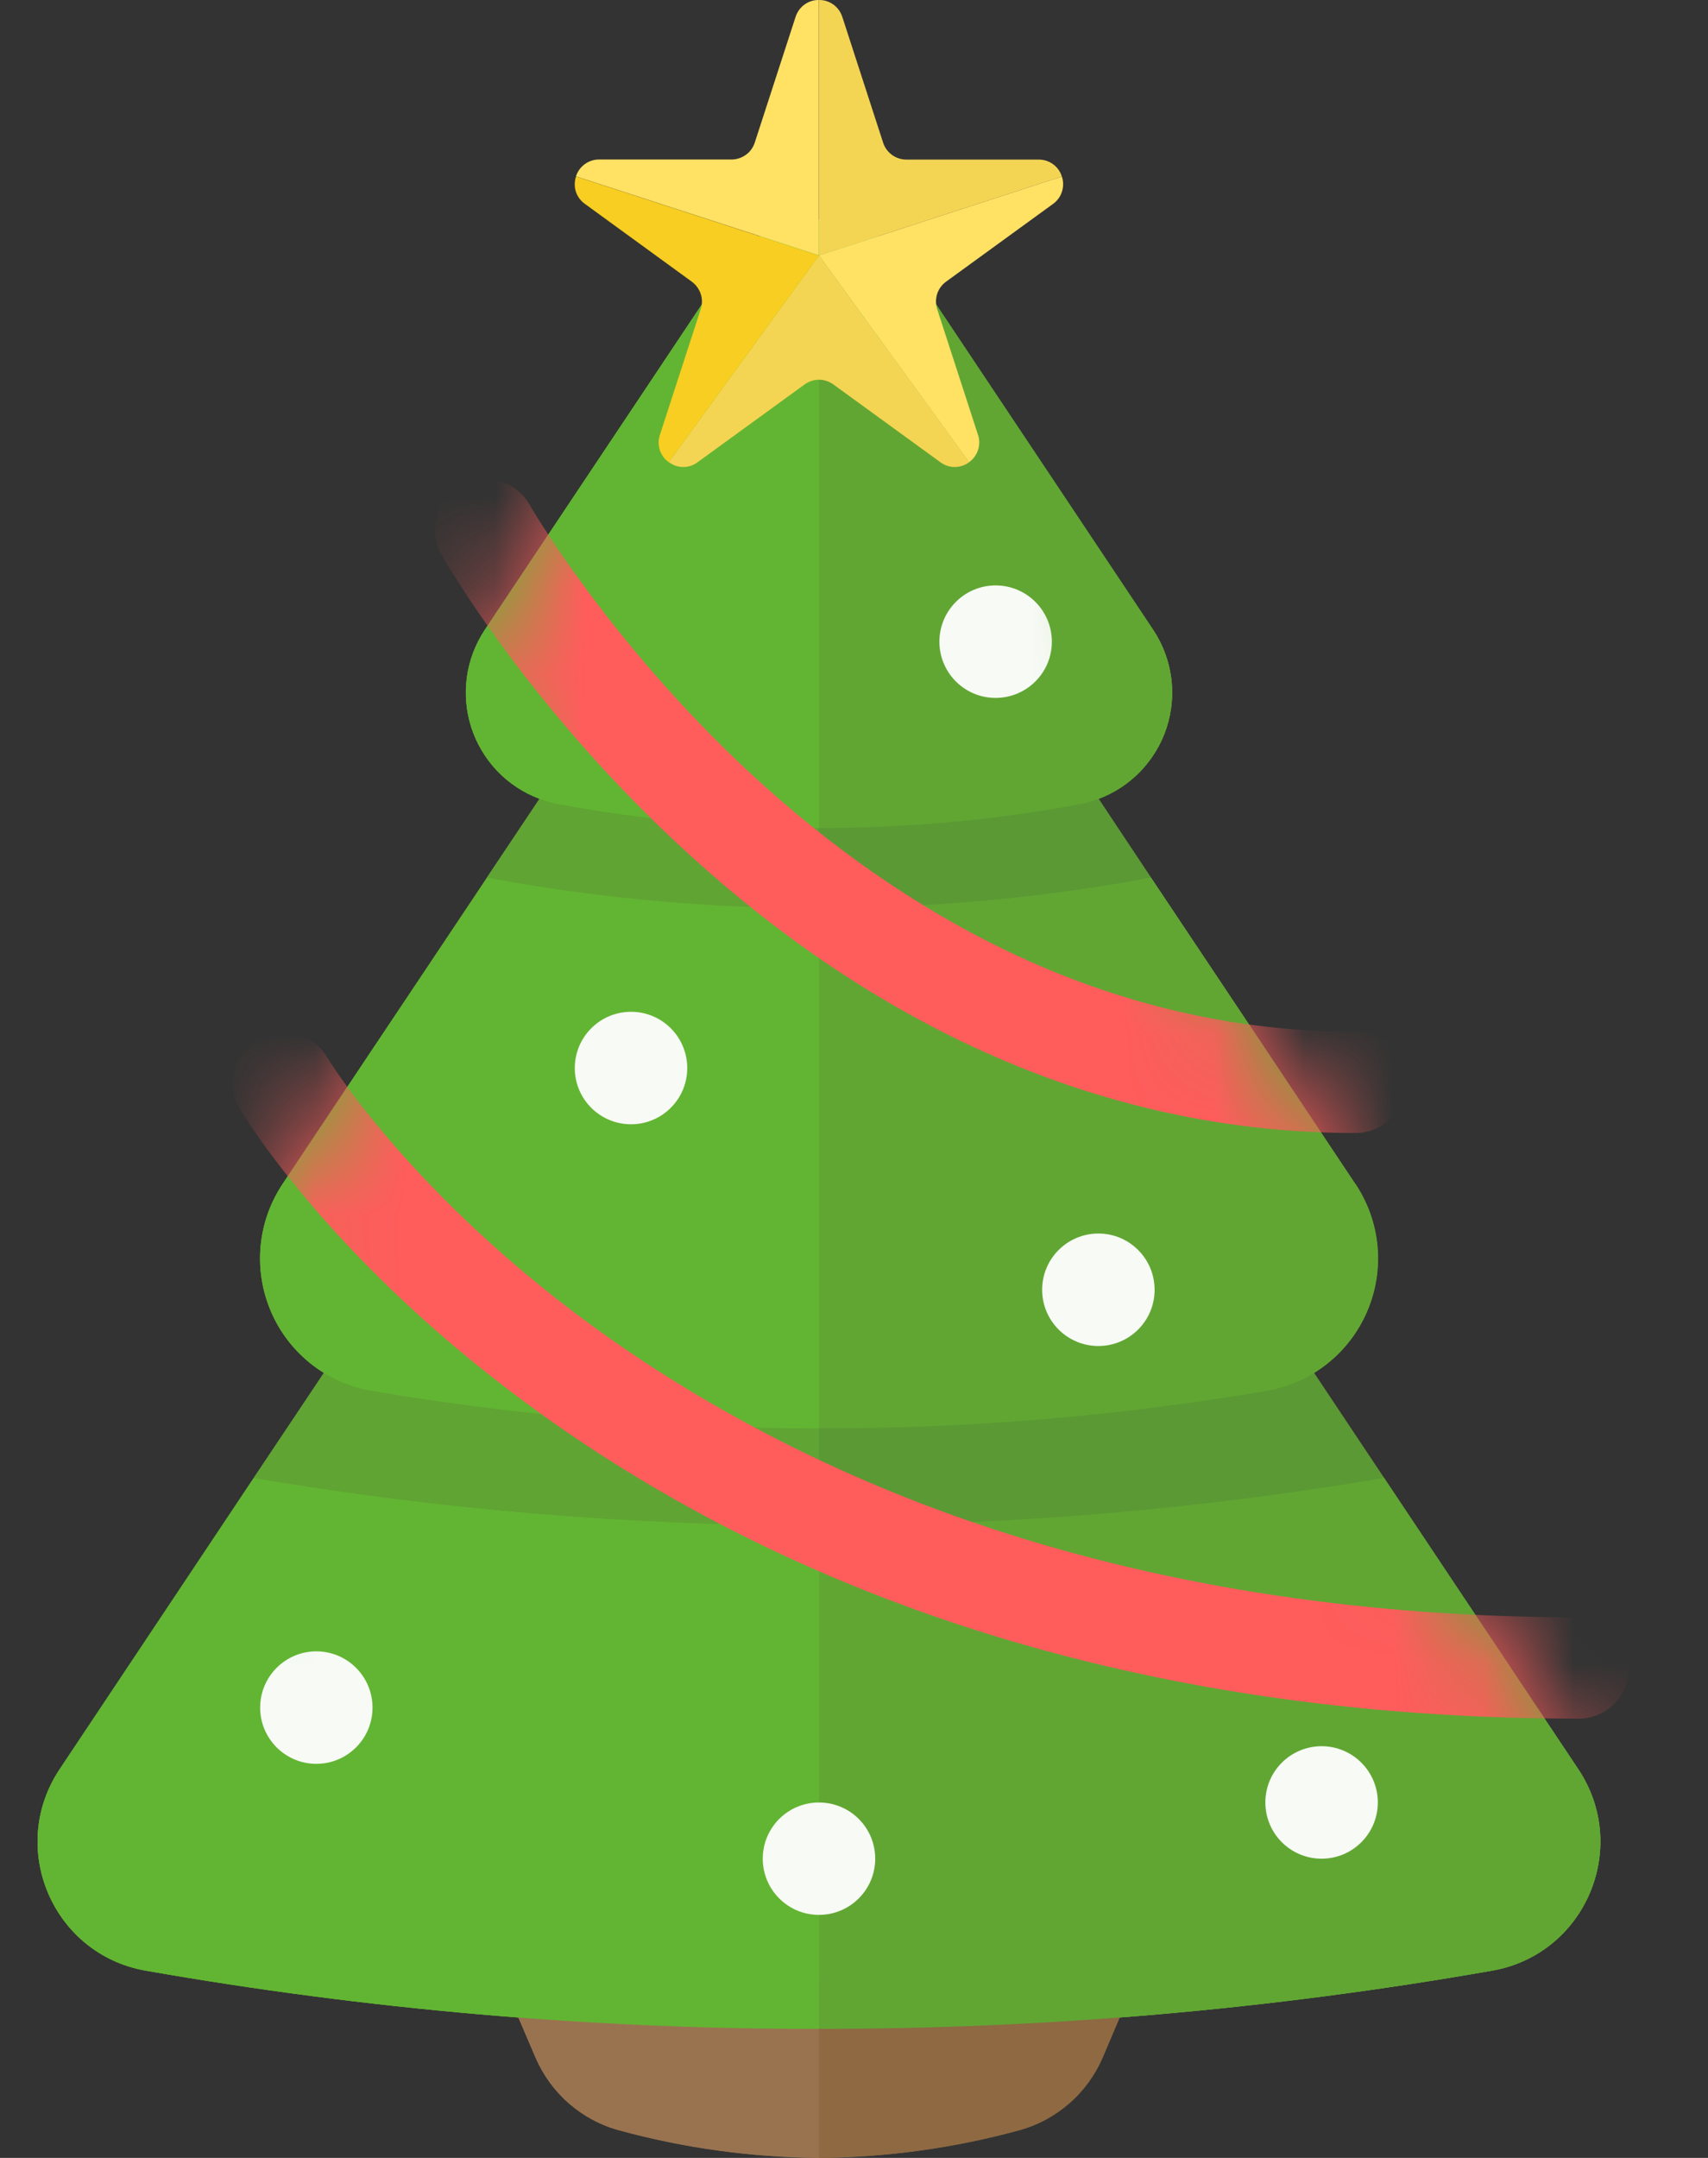 <svg width="19" height="24" viewBox="0 0 19 24" fill="none" xmlns="http://www.w3.org/2000/svg">
<rect x="0" y="0" width="19" height="24" fill="#333333" stroke="none"/>
<g clip-path="url(#clip0_2_397)">
<path d="M17.558 19.678L15.396 16.437L14.617 15.269C14.788 15.164 14.936 15.024 15.052 14.86C15.168 14.696 15.25 14.511 15.292 14.314C15.335 14.118 15.338 13.915 15.3 13.717C15.263 13.52 15.186 13.332 15.075 13.165L14.1 11.703L13 10.055L12.803 9.76L12.22 8.884C12.398 8.817 12.559 8.712 12.69 8.574C12.821 8.437 12.92 8.272 12.978 8.091C13.037 7.91 13.054 7.719 13.028 7.531C13.002 7.343 12.934 7.163 12.829 7.005L11.705 5.319L10.16 3.004C10.045 2.831 9.889 2.69 9.706 2.592C9.523 2.494 9.319 2.443 9.111 2.443C8.904 2.443 8.7 2.494 8.517 2.592C8.334 2.69 8.178 2.831 8.063 3.004L6.518 5.319L5.394 7.005C5.289 7.163 5.221 7.343 5.195 7.531C5.169 7.719 5.186 7.91 5.244 8.091C5.303 8.272 5.401 8.437 5.533 8.574C5.664 8.712 5.825 8.817 6.002 8.884L5.417 9.76L5.22 10.055L4.121 11.703L3.146 13.165C3.035 13.332 2.958 13.52 2.92 13.717C2.883 13.915 2.886 14.118 2.929 14.314C2.971 14.511 3.053 14.697 3.169 14.861C3.285 15.025 3.433 15.164 3.604 15.27L2.823 16.437L0.663 19.678C0.082 20.55 0.586 21.735 1.62 21.917C4.094 22.351 6.6 22.567 9.111 22.565C11.622 22.567 14.128 22.351 16.601 21.917C17.633 21.735 18.139 20.55 17.558 19.678Z" fill="#61A633"/>
<path d="M17.558 19.678L15.396 16.437H15.394C13.318 16.79 11.216 16.966 9.111 16.964C7.006 16.966 4.904 16.79 2.828 16.437H2.823L0.663 19.678C0.082 20.551 0.586 21.735 1.62 21.917C4.094 22.351 6.6 22.567 9.111 22.565C11.622 22.567 14.128 22.351 16.601 21.917C17.633 21.735 18.139 20.551 17.558 19.678Z" fill="#61A633"/>
<path d="M12.22 8.884C12.15 8.91 12.077 8.931 12.003 8.944C11.525 9.033 11.035 9.1 10.533 9.145C10.068 9.186 9.594 9.207 9.112 9.208C8.63 9.208 8.156 9.187 7.69 9.145C7.189 9.1 6.699 9.034 6.22 8.944C6.146 8.931 6.074 8.91 6.003 8.884L5.417 9.76C5.43 9.763 5.442 9.766 5.454 9.768C5.996 9.869 6.55 9.947 7.115 10.003C7.767 10.068 8.431 10.1 9.108 10.101C9.784 10.101 10.448 10.069 11.1 10.003C11.665 9.948 12.218 9.869 12.761 9.768C12.774 9.766 12.786 9.763 12.798 9.76L12.22 8.884Z" fill="#5B9934"/>
<path d="M12.827 7.005L11.703 5.32L10.158 3.004C10.043 2.832 9.887 2.69 9.704 2.592C9.521 2.495 9.317 2.443 9.11 2.443C8.903 2.443 8.698 2.495 8.515 2.592C8.333 2.69 8.177 2.832 8.062 3.004L6.517 5.32L5.393 7.005C5.288 7.163 5.219 7.343 5.193 7.531C5.168 7.719 5.184 7.911 5.243 8.092C5.301 8.272 5.4 8.437 5.531 8.575C5.662 8.712 5.823 8.818 6.001 8.884C6.072 8.911 6.144 8.931 6.218 8.945C6.696 9.034 7.186 9.101 7.688 9.145C8.154 9.186 8.628 9.208 9.11 9.209C9.592 9.209 10.066 9.188 10.532 9.146C11.033 9.102 11.523 9.035 12.002 8.946C12.076 8.932 12.148 8.912 12.219 8.886C12.397 8.819 12.558 8.713 12.689 8.576C12.82 8.438 12.919 8.273 12.978 8.092C13.036 7.911 13.053 7.72 13.027 7.531C13.001 7.343 12.932 7.163 12.827 7.005Z" fill="#61A633"/>
<path d="M14.616 15.269C14.452 15.37 14.27 15.438 14.081 15.47C12.438 15.748 10.775 15.888 9.11 15.886C7.444 15.888 5.781 15.748 4.139 15.47C3.949 15.438 3.767 15.37 3.603 15.269L2.823 16.437H2.825C4.901 16.789 7.003 16.965 9.108 16.963C11.214 16.965 13.316 16.789 15.391 16.437H15.393L14.616 15.269Z" fill="#5B9934"/>
<path d="M15.074 13.165L14.1 11.703L13 10.055L12.803 9.76C12.79 9.763 12.778 9.766 12.766 9.768C12.224 9.869 11.671 9.947 11.105 10.003C10.453 10.068 9.789 10.1 9.113 10.101C8.436 10.101 7.772 10.069 7.12 10.003C6.555 9.948 6.002 9.869 5.459 9.768C5.447 9.766 5.434 9.763 5.422 9.76L5.225 10.055L4.121 11.703L3.146 13.165C3.007 13.372 2.922 13.611 2.899 13.86C2.876 14.108 2.916 14.358 3.015 14.588C3.113 14.817 3.268 15.018 3.464 15.172C3.661 15.326 3.893 15.428 4.139 15.47C5.781 15.748 7.444 15.888 9.11 15.886C10.775 15.888 12.438 15.748 14.08 15.47C14.326 15.429 14.559 15.326 14.755 15.172C14.952 15.018 15.106 14.817 15.205 14.588C15.304 14.358 15.344 14.108 15.321 13.859C15.298 13.611 15.213 13.372 15.074 13.165L15.074 13.165Z" fill="#61A633"/>
<path d="M9.11 22.017H5.586L5.957 22.884C6.042 23.081 6.17 23.257 6.332 23.397C6.495 23.538 6.687 23.64 6.894 23.695C7.617 23.892 8.363 23.994 9.112 24C9.861 23.994 10.607 23.892 11.329 23.695C11.537 23.64 11.729 23.538 11.891 23.397C12.054 23.257 12.182 23.081 12.267 22.884L12.634 22.017H9.11Z" fill="#8E6942"/>
<path d="M5.586 22.017L5.957 22.884C6.042 23.081 6.17 23.257 6.332 23.397C6.495 23.538 6.687 23.64 6.894 23.695C7.617 23.892 8.363 23.994 9.112 24V22.017H5.586Z" fill="#997350"/>
<path d="M12.634 22.017H9.11V24C9.86 23.994 10.605 23.891 11.328 23.695C11.535 23.639 11.727 23.537 11.89 23.397C12.052 23.256 12.18 23.081 12.265 22.884L12.634 22.017Z" fill="#8E6942"/>
<path d="M17.558 19.678L15.396 16.437H15.394C13.318 16.79 11.216 16.966 9.111 16.964V22.564C11.622 22.567 14.128 22.35 16.602 21.916C17.633 21.735 18.139 20.551 17.558 19.678Z" fill="#61A633"/>
<path d="M9.11 16.964C7.005 16.966 4.903 16.79 2.827 16.438H2.823L0.663 19.678C0.082 20.551 0.586 21.735 1.62 21.917C4.094 22.351 6.6 22.567 9.111 22.565V16.964L9.11 16.964Z" fill="#62B532"/>
<path d="M7.689 9.145C7.187 9.101 6.697 9.034 6.219 8.945C6.145 8.931 6.072 8.911 6.002 8.884L5.417 9.76C5.43 9.763 5.442 9.766 5.454 9.768C5.996 9.869 6.55 9.947 7.115 10.003C7.767 10.068 8.431 10.1 9.108 10.101V9.209C8.627 9.209 8.154 9.188 7.689 9.145Z" fill="#60A434"/>
<path d="M12.22 8.884C12.15 8.91 12.077 8.931 12.003 8.944C11.525 9.033 11.035 9.1 10.533 9.145C10.068 9.186 9.594 9.207 9.112 9.208V10.101C9.788 10.101 10.453 10.068 11.104 10.003C11.669 9.947 12.223 9.869 12.765 9.768C12.778 9.766 12.791 9.762 12.803 9.76L12.22 8.884Z" fill="#5B9934"/>
<path d="M12.827 7.005L11.703 5.32L10.158 3.004C10.044 2.831 9.888 2.689 9.705 2.591C9.522 2.493 9.318 2.442 9.11 2.443V9.209C9.592 9.209 10.066 9.188 10.532 9.146C11.033 9.102 11.523 9.035 12.002 8.946C12.076 8.932 12.148 8.912 12.219 8.885C12.397 8.819 12.558 8.713 12.689 8.576C12.82 8.438 12.919 8.273 12.978 8.092C13.036 7.911 13.053 7.72 13.027 7.531C13.001 7.343 12.932 7.163 12.827 7.005Z" fill="#61A633"/>
<path d="M8.062 3.004L6.517 5.32L5.393 7.005C5.288 7.163 5.22 7.343 5.194 7.531C5.168 7.719 5.185 7.911 5.243 8.092C5.302 8.272 5.4 8.437 5.531 8.575C5.663 8.712 5.823 8.818 6.001 8.884C6.072 8.911 6.144 8.931 6.218 8.945C6.697 9.034 7.187 9.101 7.688 9.145C8.154 9.186 8.628 9.208 9.11 9.209V2.443C8.903 2.442 8.698 2.493 8.515 2.591C8.332 2.689 8.176 2.831 8.062 3.004Z" fill="#62B532"/>
<path d="M14.081 15.47C12.438 15.748 10.775 15.888 9.11 15.886V16.964C11.215 16.966 13.317 16.79 15.393 16.438H15.395L14.616 15.27C14.452 15.37 14.27 15.438 14.081 15.47Z" fill="#5B9934"/>
<path d="M9.11 16.964V15.886C7.444 15.888 5.781 15.748 4.139 15.47C3.949 15.438 3.767 15.37 3.603 15.269L2.823 16.437H2.825C4.902 16.79 7.004 16.966 9.11 16.964Z" fill="#60A434"/>
<path d="M9.11 10.101C8.434 10.101 7.77 10.068 7.118 10.003C6.553 9.947 5.999 9.869 5.457 9.768C5.444 9.766 5.432 9.762 5.419 9.76L5.223 10.055L4.121 11.703L3.146 13.165C3.007 13.372 2.922 13.611 2.899 13.86C2.876 14.108 2.916 14.358 3.015 14.588C3.113 14.817 3.268 15.018 3.464 15.172C3.661 15.326 3.893 15.428 4.139 15.47C5.781 15.748 7.444 15.888 9.11 15.886V10.101H9.11Z" fill="#62B532"/>
<path d="M15.074 13.165L14.1 11.703L13 10.055L12.803 9.76C12.79 9.763 12.778 9.766 12.766 9.768C12.224 9.869 11.671 9.947 11.105 10.003C10.453 10.068 9.789 10.1 9.113 10.101V15.886C10.778 15.888 12.441 15.748 14.083 15.47C14.329 15.429 14.562 15.326 14.758 15.172C14.955 15.018 15.109 14.817 15.208 14.588C15.307 14.358 15.347 14.108 15.324 13.859C15.301 13.611 15.216 13.372 15.077 13.165L15.074 13.165Z" fill="#61A633"/>
<path d="M11.553 1.775H10.083C10.026 1.775 9.97 1.757 9.923 1.723C9.876 1.689 9.842 1.642 9.824 1.587L9.37 0.188C9.352 0.133 9.318 0.085 9.271 0.051C9.224 0.017 9.168 -0.001 9.11 2.92709e-05V2.841L11.812 1.963C11.795 1.908 11.761 1.86 11.714 1.826C11.667 1.792 11.611 1.774 11.553 1.775Z" fill="#F4D553"/>
<path d="M11.812 1.963L9.11 2.841L10.78 5.14C10.827 5.107 10.862 5.059 10.88 5.004C10.898 4.949 10.898 4.89 10.879 4.835L10.425 3.437C10.408 3.383 10.408 3.324 10.425 3.269C10.443 3.214 10.478 3.166 10.525 3.132L11.714 2.268C11.761 2.234 11.796 2.187 11.813 2.132C11.831 2.077 11.831 2.018 11.812 1.963Z" fill="#FFE164"/>
<path d="M9.11 2.841L7.44 5.14C7.487 5.175 7.543 5.194 7.601 5.194C7.659 5.194 7.715 5.175 7.761 5.14L8.95 4.276C8.997 4.242 9.053 4.223 9.111 4.223C9.168 4.223 9.224 4.242 9.271 4.276L10.46 5.14C10.506 5.175 10.563 5.194 10.62 5.194C10.678 5.194 10.735 5.175 10.781 5.14L9.11 2.841Z" fill="#F4D553"/>
<path d="M8.85 0.188L8.396 1.586C8.378 1.641 8.344 1.689 8.297 1.722C8.25 1.756 8.194 1.774 8.137 1.774H6.667C6.609 1.773 6.553 1.791 6.506 1.825C6.459 1.859 6.424 1.907 6.407 1.962L9.109 2.84V1.92491e-05C9.052 -0.001 8.995 0.017 8.949 0.051C8.902 0.085 8.868 0.133 8.85 0.188Z" fill="#FFE164"/>
<path d="M6.408 1.963C6.389 2.018 6.389 2.077 6.406 2.132C6.424 2.187 6.46 2.235 6.507 2.268L7.696 3.133C7.742 3.167 7.777 3.215 7.795 3.269C7.813 3.324 7.813 3.383 7.795 3.438L7.341 4.836C7.322 4.891 7.322 4.95 7.34 5.005C7.358 5.06 7.393 5.108 7.44 5.141L9.11 2.842L6.408 1.963Z" fill="#F7CE21"/>
<mask id="mask0_2_397" style="mask-type:luminance" maskUnits="userSpaceOnUse" x="0" y="2" width="18" height="21">
<path d="M17.558 19.678L15.396 16.437L14.617 15.269C14.788 15.164 14.936 15.024 15.052 14.86C15.168 14.696 15.25 14.511 15.292 14.314C15.335 14.118 15.338 13.915 15.3 13.717C15.263 13.52 15.186 13.332 15.075 13.165L14.1 11.703L13 10.055L12.803 9.76L12.22 8.884C12.398 8.817 12.559 8.712 12.69 8.574C12.821 8.437 12.92 8.272 12.978 8.091C13.037 7.91 13.054 7.719 13.028 7.531C13.002 7.343 12.934 7.163 12.829 7.005L11.705 5.319L10.16 3.004C10.045 2.831 9.889 2.69 9.706 2.592C9.523 2.494 9.319 2.443 9.111 2.443C8.904 2.443 8.7 2.494 8.517 2.592C8.334 2.69 8.178 2.831 8.063 3.004L6.518 5.319L5.394 7.005C5.289 7.163 5.221 7.343 5.195 7.531C5.169 7.719 5.186 7.91 5.244 8.091C5.303 8.272 5.401 8.437 5.533 8.574C5.664 8.712 5.825 8.817 6.002 8.884L5.417 9.76L5.22 10.055L4.121 11.703L3.146 13.165C3.035 13.332 2.958 13.52 2.92 13.717C2.883 13.915 2.886 14.118 2.929 14.314C2.971 14.511 3.053 14.697 3.169 14.861C3.285 15.025 3.433 15.164 3.604 15.27L2.823 16.437L0.663 19.678C0.082 20.55 0.586 21.735 1.62 21.917C4.094 22.351 6.6 22.567 9.111 22.565C11.622 22.567 14.128 22.351 16.601 21.917C17.633 21.735 18.139 20.55 17.558 19.678Z" fill="white"/>
</mask>
<g mask="url(#mask0_2_397)">
<path d="M15.074 12.601C13.572 12.601 12.1 12.258 10.698 11.582C9.586 11.047 8.517 10.302 7.52 9.368C5.832 7.788 4.939 6.22 4.902 6.154C4.835 6.024 4.821 5.873 4.862 5.733C4.904 5.593 4.999 5.475 5.126 5.403C5.253 5.331 5.403 5.312 5.545 5.349C5.686 5.385 5.808 5.476 5.884 5.601C5.892 5.616 6.745 7.104 8.315 8.57C9.226 9.419 10.198 10.094 11.204 10.577C12.447 11.173 13.749 11.475 15.074 11.475C15.223 11.475 15.367 11.534 15.473 11.64C15.578 11.745 15.638 11.889 15.638 12.038C15.638 12.188 15.578 12.331 15.473 12.437C15.367 12.543 15.223 12.602 15.074 12.602V12.601Z" fill="#FF5C5C"/>
<path d="M11.075 7.762C11.421 7.762 11.701 7.482 11.701 7.137C11.701 6.791 11.421 6.511 11.075 6.511C10.73 6.511 10.45 6.791 10.45 7.137C10.45 7.482 10.73 7.762 11.075 7.762Z" fill="#F7FAF5"/>
<path d="M7.02 12.504C7.365 12.504 7.645 12.224 7.645 11.879C7.645 11.533 7.365 11.253 7.02 11.253C6.674 11.253 6.394 11.533 6.394 11.879C6.394 12.224 6.674 12.504 7.02 12.504Z" fill="#F7FAF5"/>
<path d="M12.219 14.97C12.564 14.97 12.844 14.69 12.844 14.345C12.844 13.999 12.564 13.719 12.219 13.719C11.873 13.719 11.593 13.999 11.593 14.345C11.593 14.69 11.873 14.97 12.219 14.97Z" fill="#F7FAF5"/>
<path d="M3.519 19.617C3.864 19.617 4.144 19.337 4.144 18.992C4.144 18.646 3.864 18.366 3.519 18.366C3.174 18.366 2.894 18.646 2.894 18.992C2.894 19.337 3.174 19.617 3.519 19.617Z" fill="#F7FAF5"/>
<path d="M9.11 21.297C9.456 21.297 9.736 21.017 9.736 20.672C9.736 20.326 9.456 20.047 9.11 20.047C8.765 20.047 8.485 20.326 8.485 20.672C8.485 21.017 8.765 21.297 9.11 21.297Z" fill="#F7FAF5"/>
<path d="M14.702 20.672C15.047 20.672 15.327 20.392 15.327 20.046C15.327 19.701 15.047 19.421 14.702 19.421C14.356 19.421 14.076 19.701 14.076 20.046C14.076 20.392 14.356 20.672 14.702 20.672Z" fill="#F7FAF5"/>
<path d="M17.558 19.114C15.084 19.114 12.764 18.762 10.664 18.068C8.976 17.51 7.425 16.731 6.056 15.752C3.705 14.074 2.703 12.393 2.661 12.322C2.587 12.194 2.567 12.041 2.605 11.898C2.643 11.754 2.736 11.632 2.864 11.556C2.992 11.481 3.144 11.459 3.288 11.496C3.432 11.532 3.556 11.623 3.633 11.75C3.646 11.772 4.589 13.333 6.761 14.87C8.039 15.772 9.484 16.494 11.059 17.01C13.033 17.657 15.22 17.987 17.558 17.987C17.707 17.987 17.851 18.047 17.957 18.152C18.062 18.258 18.122 18.402 18.122 18.551C18.122 18.701 18.062 18.844 17.957 18.95C17.851 19.056 17.707 19.115 17.558 19.115V19.114Z" fill="#FF5C5C"/>
</g>
</g>
<defs>
<clipPath id="clip0_2_397">
<rect width="17.703" height="24" fill="white" transform="translate(0.418)"/>
</clipPath>
</defs>
</svg>
